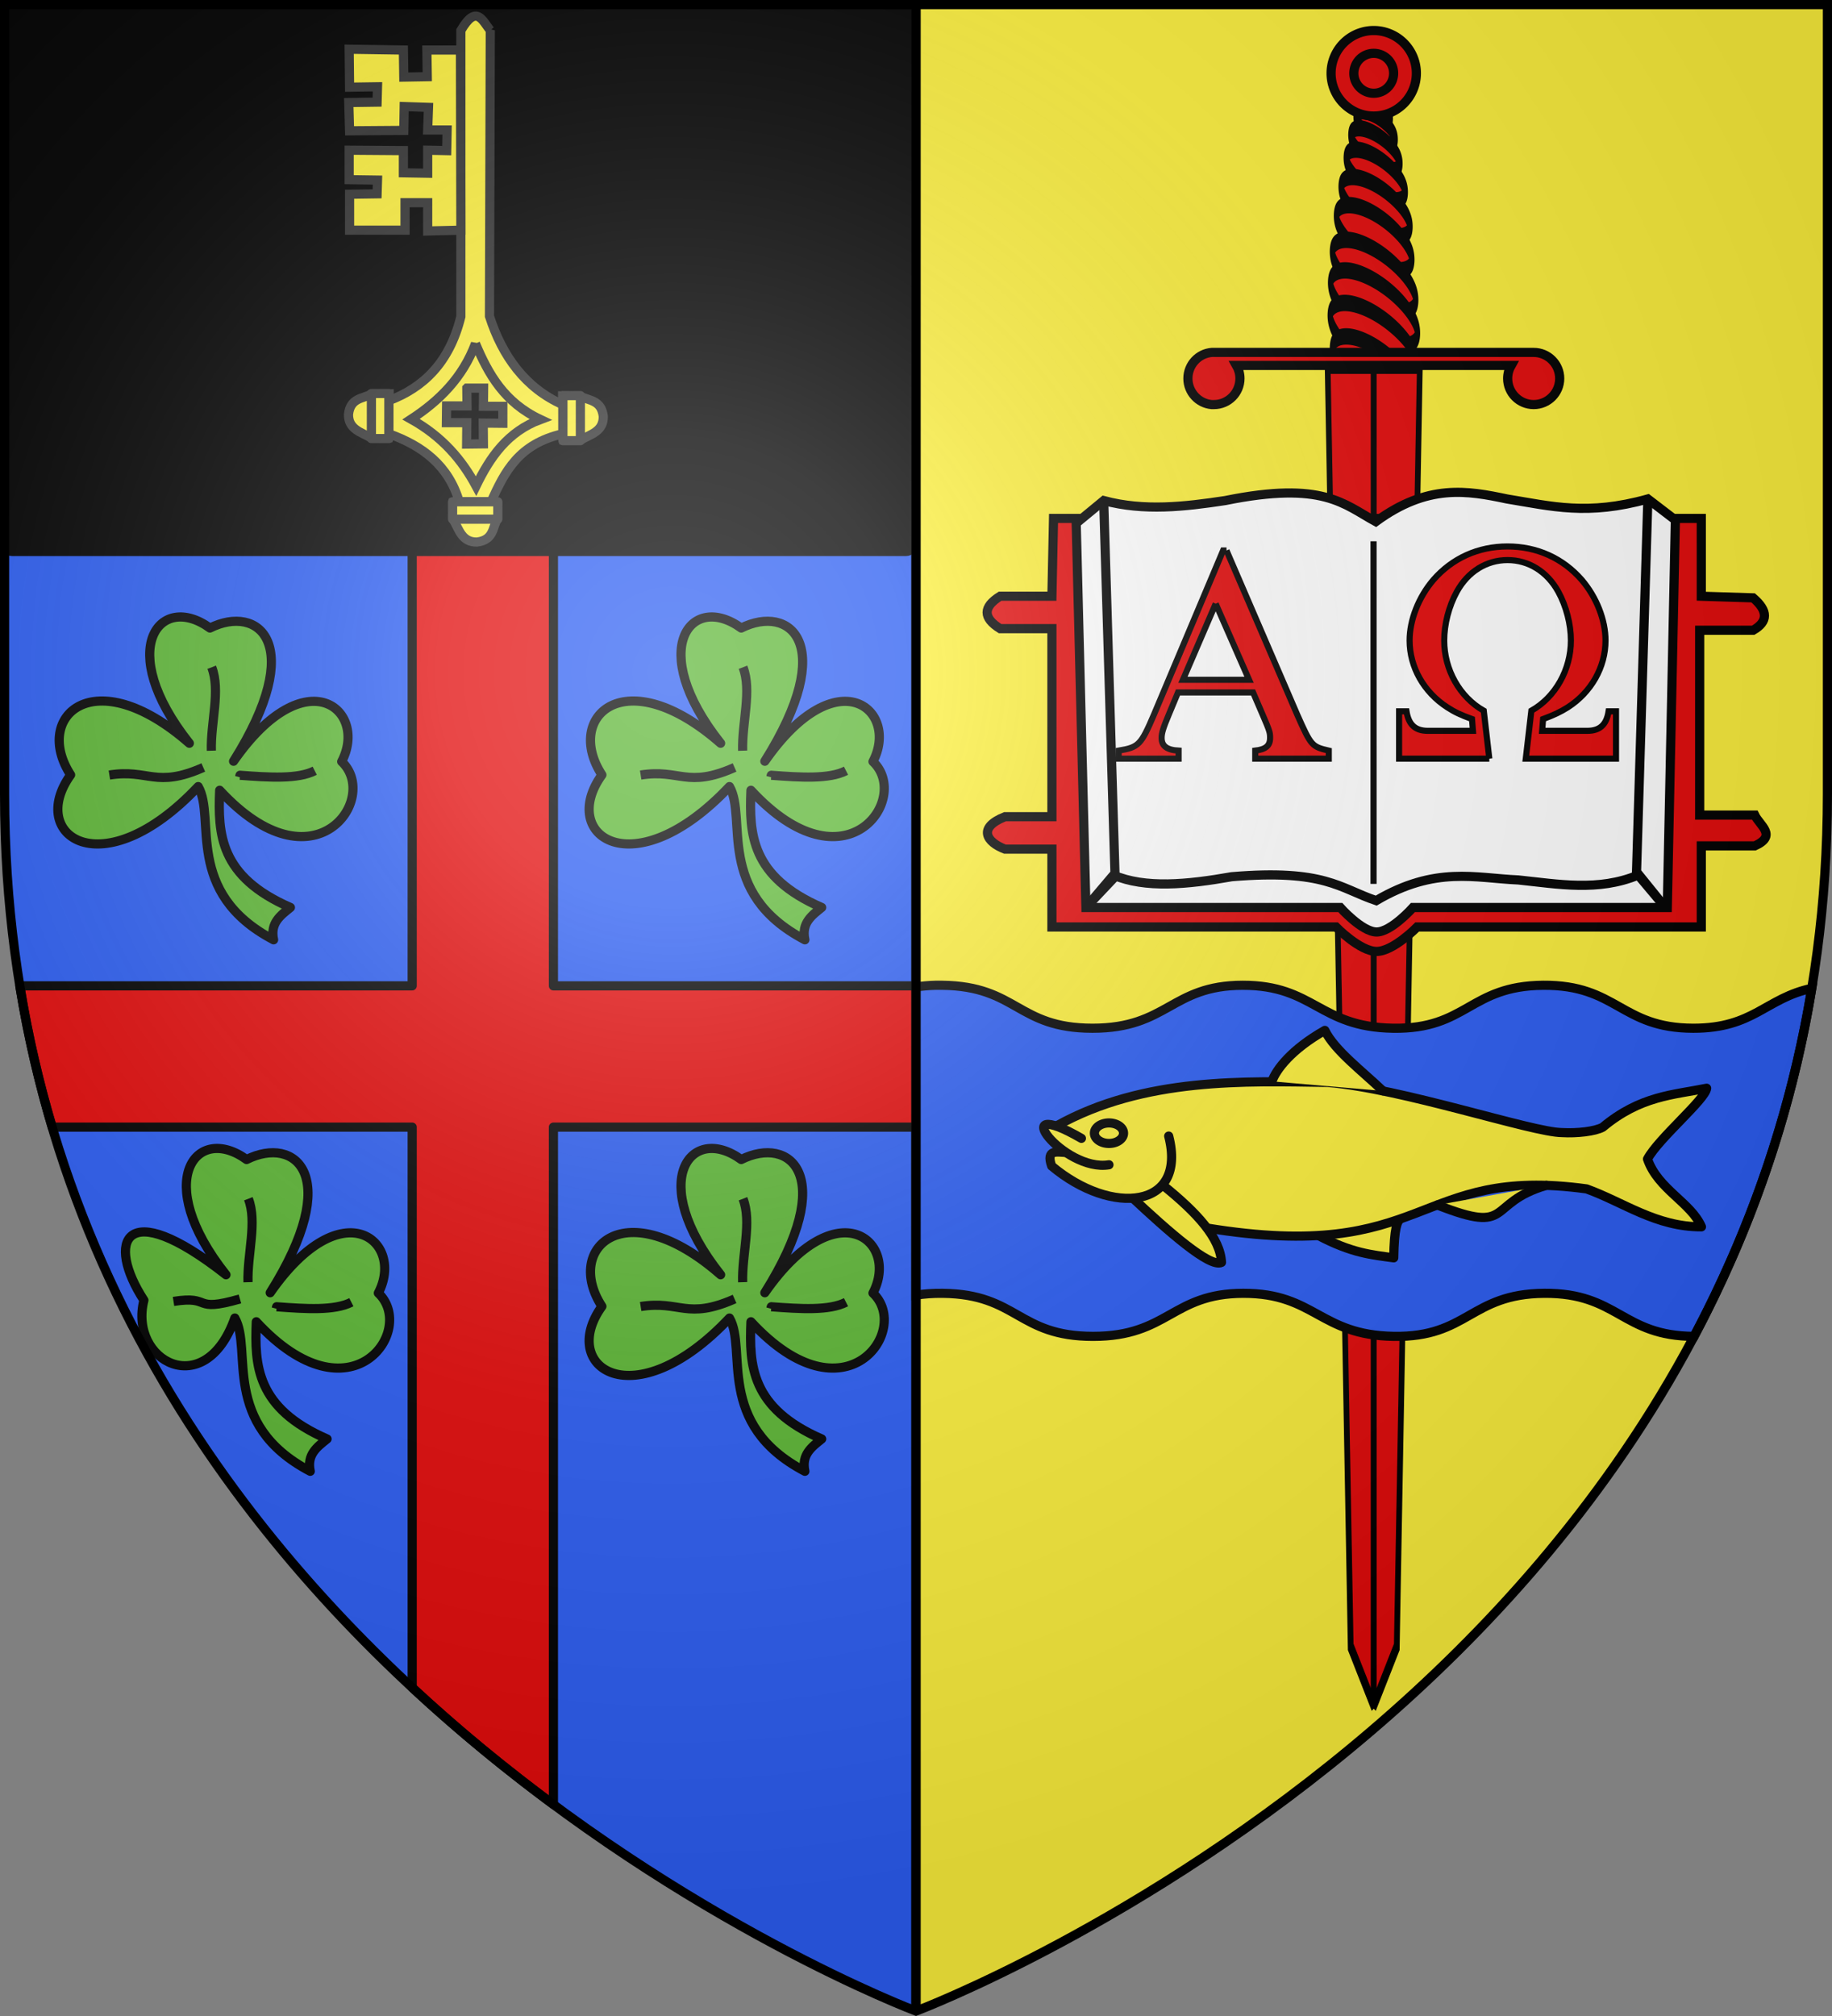 <?xml version="1.0" encoding="UTF-8" standalone="no"?>
<svg
   xmlns:dc="http://purl.org/dc/elements/1.1/"
   xmlns:cc="http://creativecommons.org/ns#"
   xmlns:rdf="http://www.w3.org/1999/02/22-rdf-syntax-ns#"
   xmlns:svg="http://www.w3.org/2000/svg"
   xmlns="http://www.w3.org/2000/svg"
   xmlns:xlink="http://www.w3.org/1999/xlink"
   xmlns:sodipodi="http://sodipodi.sourceforge.net/DTD/sodipodi-0.dtd"
   xmlns:inkscape="http://www.inkscape.org/namespaces/inkscape"
   width="600"
   height="660"
   viewBox="-300 -300 600 660"
   id="svg2"
   version="1.1"
   inkscape:version="0.48.4 r9939"
   sodipodi:docname="Ecu-O'Reilly.svg"
   inkscape:export-filename="C:\Users\Emmanuel.PC\Documents\Héraldique\Ecu-O'Reilly.png"
   inkscape:export-xdpi="144"
   inkscape:export-ydpi="144">
  <rect x="-300" y="-300" width="600" height="660" fill="#808080" stroke="none"/>
  <sodipodi:namedview
     pagecolor="#ffffff"
     bordercolor="#666666"
     borderopacity="1"
     objecttolerance="10"
     gridtolerance="10"
     guidetolerance="10"
     inkscape:pageopacity="0"
     inkscape:pageshadow="2"
     inkscape:window-width="1366"
     inkscape:window-height="706"
     id="namedview29"
     showgrid="false"
     inkscape:zoom="0.8"
     inkscape:cx="489.71307"
     inkscape:cy="386.50386"
     inkscape:window-x="-8"
     inkscape:window-y="-8"
     inkscape:window-maximized="1"
     inkscape:current-layer="layer3" />
  <defs
     id="defs4">
    <radialGradient
       id="Gradient1"
       gradientUnits="userSpaceOnUse"
       cx="-80"
       cy="-80"
       r="405">
      <stop
         stop-color="#fff"
         stop-opacity="0.31"
         offset="0"
         id="stop7" />
      <stop
         stop-color="#fff"
         stop-opacity="0.25"
         offset="0.19"
         id="stop9" />
      <stop
         stop-color="#6b6b6b"
         stop-opacity="0.125"
         offset="0.6"
         id="stop11" />
      <stop
         stop-color="#000"
         stop-opacity="0.125"
         offset="1"
         id="stop13" />
    </radialGradient>
    <clipPath
       id="shield_cut">
      <path
         id="shield"
         d="M-298.5,-298.5 h597 v258.5 C 298.5,246.2 0,358.39 0,358.39 0,358.39 -298.5,246.2 -298.5,-40z" />
    </clipPath>
  </defs>
  <g
     id="layer4"
     inkscape:label="Fond écu"
     inkscape:groupmode="layer"
     clip-path="url(#shield_cut)"
     style="stroke:#000000;stroke-width:3"
     sodipodi:insensitive="true">
    <rect
       x="-300"
       y="-300"
       width="300"
       height="660"
       id="rect18"
       style="fill:#2b5df2" />
    <rect
       y="-300"
       width="300"
       height="660"
       id="rect20"
       x="0"
       style="fill:#fcef3c" />
  </g>
  <g
     id="layer3"
     inkscape:label="Meubles"
     inkscape:groupmode="layer">
    <path
       style="fill:#e20909;fill-opacity:1;fill-rule:nonzero;stroke:#000000;stroke-width:3;stroke-linecap:square;stroke-linejoin:round;stroke-miterlimit:4;stroke-opacity:1;stroke-dasharray:none"
       d="M 135 180 L 135 322.75 L 6.5 322.75 C 9.11 338.803 12.696 354.224 17.094 369 L 135 369 L 135 552.469 C 150.416 566.774 166.048 579.507 181.25 590.75 L 181.25 369 L 300 369 L 300 322.75 L 181.25 322.75 L 181.25 180 L 135 180 z "
       transform="translate(-300,-300)"
       id="rect6762" />
    <rect
       style="fill:#000000;fill-opacity:1;fill-rule:nonzero;stroke:#000000;stroke-width:3;stroke-miterlimit:4;stroke-opacity:1;stroke-dasharray:none"
       id="rect2230"
       width="297.716"
       height="179.009"
       x="-298.549"
       y="-298.46"
       ry="2.5" />
    <path
       inkscape:connector-curvature="0"
       style="fill:#fcef3c;fill-opacity:1;fill-rule:evenodd;stroke:#313131;stroke-width:3;stroke-linecap:butt;stroke-linejoin:miter;stroke-miterlimit:4;stroke-opacity:1;stroke-dasharray:none"
       d="m -139.426,-290.084 -0.265,93.621 c 4.216,13.129 11.817,23.55 24.028,28.953 l 0,9.521 c -14.501,3.309 -19.009,12.374 -23.498,22.261 l -10.432,-0.045 c -3.498,-11.863 -12.089,-18.306 -23.062,-22.215 l 0,-10.843 c 11.231,-4.242 19.843,-12.315 23.592,-27.505 l 0,-93.682 c 5.154,-8.826 7.095,-3.084 9.636,-0.064 z"
       id="path11319"
       sodipodi:nodetypes="cccccccccccc" />
    <path
       inkscape:connector-curvature="0"
       style="fill:#fcef3c;fill-opacity:1;fill-rule:evenodd;stroke:#313131;stroke-width:3;stroke-linecap:butt;stroke-linejoin:miter;stroke-miterlimit:4;stroke-opacity:1;stroke-dasharray:none"
       d="m -144.273,-187.542 c 4.19,9.972 9.434,19.332 21.274,24.872 -10.756,3.989 -16.523,12.36 -21.087,21.786 -4.573,-8.495 -10.971,-16.119 -21.274,-21.88 9.182,-6.003 16.883,-13.559 21.087,-24.778 z"
       id="path11321"
       sodipodi:nodetypes="ccccc" />
    <g
       id="g11330"
       transform="matrix(0.25,0,0,0.249,-190.851,-318.226)"
       style="fill:#fcef3c;fill-opacity:1;stroke:#313131;stroke-width:2.589;stroke-miterlimit:4;stroke-dasharray:none">
      <path
         inkscape:connector-curvature="0"
         sodipodi:nodetypes="cccccc"
         id="path11326"
         d="m 300.473,593.682 1.5,57.769 22.507,-1e-5 c 12.882,-7.348 29.577,-11.155 29.26,-30.76 -2.555,-21.752 -18.652,-20.483 -30.385,-26.634 l -22.883,-0.375 z"
         style="fill:#fcef3c;fill-opacity:1;fill-rule:evenodd;stroke:#313131;stroke-width:12.022;stroke-linecap:butt;stroke-linejoin:miter;stroke-miterlimit:4;stroke-opacity:1;stroke-dasharray:none" />
      <rect
         y="593.307"
         x="300.849"
         height="59.269"
         width="22.883"
         id="rect11328"
         style="fill:#fcef3c;fill-opacity:1;stroke:#313131;stroke-width:12.022;stroke-linecap:round;stroke-linejoin:round;stroke-miterlimit:4;stroke-opacity:1;stroke-dasharray:none" />
    </g>
    <g
       id="g11334"
       transform="matrix(-0.25,0,0,0.249,-97.429,-318.911)"
       style="fill:#fcef3c;fill-opacity:1;stroke:#313131;stroke-width:2.589;stroke-miterlimit:4;stroke-dasharray:none">
      <path
         inkscape:connector-curvature="0"
         sodipodi:nodetypes="cccccc"
         id="path11336"
         d="m 300.473,593.682 1.5,57.769 22.507,-1e-5 c 12.882,-7.348 29.577,-11.155 29.26,-30.76 -2.555,-21.752 -18.652,-20.483 -30.385,-26.634 l -22.883,-0.375 z"
         style="fill:#fcef3c;fill-opacity:1;fill-rule:evenodd;stroke:#313131;stroke-width:12.022;stroke-linecap:butt;stroke-linejoin:miter;stroke-miterlimit:4;stroke-opacity:1;stroke-dasharray:none" />
      <rect
         y="593.307"
         x="300.849"
         height="59.269"
         width="22.883"
         id="rect11338"
         style="fill:#fcef3c;fill-opacity:1;stroke:#313131;stroke-width:12.022;stroke-linecap:round;stroke-linejoin:round;stroke-miterlimit:4;stroke-opacity:1;stroke-dasharray:none" />
    </g>
    <path
       inkscape:connector-curvature="0"
       style="fill:#fcef3c;fill-opacity:1;fill-rule:evenodd;stroke:#313131;stroke-width:3;stroke-linecap:butt;stroke-linejoin:miter;stroke-miterlimit:4;stroke-opacity:1;stroke-dasharray:none"
       d="m -137.056,-135.819 -14.433,0.374 0,5.61 c 1.836,3.211 2.787,7.372 7.685,7.293 5.434,-0.637 5.117,-4.649 6.654,-7.574 l 0.094,-5.704 z"
       id="path11342"
       sodipodi:nodetypes="cccccc" />
    <rect
       style="fill:#fcef3c;fill-opacity:1;stroke:#313131;stroke-width:3;stroke-linecap:round;stroke-linejoin:round;stroke-miterlimit:4;stroke-opacity:1;stroke-dasharray:none"
       id="rect11344"
       width="5.704"
       height="14.807"
       x="-135.726"
       y="136.963"
       transform="matrix(0,1,-1,0,0,0)" />
    <path
       inkscape:connector-curvature="0"
       style="fill:#000000;fill-opacity:1;fill-rule:evenodd;stroke:#313131;stroke-width:3;stroke-linecap:butt;stroke-linejoin:miter;stroke-miterlimit:4;stroke-opacity:1;stroke-dasharray:none"
       d="m -147.11,-172.932 5.5,0 -0.066,5.951 6.362,0 0,5.554 -6.428,-0.066 0.066,6.81 -5.5,0.066 0.066,-7.008 -6.693,0 0.066,-5.488 6.693,0 -0.066,-5.818 z"
       id="path14900" />
    <path
       inkscape:connector-curvature="0"
       style="fill:#fcef3c;fill-opacity:1;fill-rule:evenodd;stroke:#313131;stroke-width:3;stroke-linecap:butt;stroke-linejoin:miter;stroke-miterlimit:4;stroke-opacity:1;stroke-dasharray:none"
       d="m -149.195,-283.622 -11.001,0 0.133,8.727 -7.687,0.132 -0.133,-8.86 -17.76,-0.264 0.133,12.43 9.145,-0.132 -0.133,5.025 -9.278,0.132 0.265,9.256 17.76,-0.132 0.133,-7.802 7.952,0.264 -0.265,7.405 6.362,0 -0.133,6.744 -6.229,-0.132 2e-5,7.537 -7.952,-0.132 0,-7.273 -17.76,-0.132 0,9.653 9.278,0.132 -0.133,4.496 -9.013,0.132 0,11.769 18.158,0 0,-8.992 7.422,0 -2e-5,9.256 10.868,-0.264 -0.133,-58.976 z"
       id="path15787"
       sodipodi:nodetypes="ccccccccccccccccccccccccccccccccc" />
    <g
       id="layer1-7"
       transform="matrix(2.45,0,0,-2.44,88.684,258.753)"
       style="fill:#e20909;stroke:#000000;stroke-width:1.227;stroke-miterlimit:4;stroke-dasharray:none">
      <g
         id="g19422"
         style="fill:#e20909;stroke:#000000;stroke-width:1.227;stroke-miterlimit:4;stroke-dasharray:none">
        <g
           id="g14761"
           style="fill:#e20909;fill-opacity:1;stroke:#000000;stroke-width:1.221;stroke-miterlimit:4;stroke-dasharray:none"
           transform="matrix(0.546,0,0,1.851,11.607,-34.301)">
          <path
             id="path13003"
             style="fill:#e20909;fill-opacity:1;fill-rule:evenodd;stroke:#000000;stroke-width:2.582;stroke-linecap:butt;stroke-linejoin:miter;stroke-miterlimit:4;stroke-opacity:1;stroke-dasharray:none"
             transform="matrix(0.49,-0.086,0.078,0.442,1.16,78.261)"
             d="m 34.911,132.143 a 7.321,1.429 0 1 1 -14.643,0 7.321,1.429 0 1 1 14.643,0 z"
             inkscape:connector-curvature="0" />
          <path
             id="path13001"
             style="fill:#e20909;fill-opacity:1;fill-rule:evenodd;stroke:#000000;stroke-width:1.914;stroke-linecap:butt;stroke-linejoin:miter;stroke-miterlimit:4;stroke-opacity:1;stroke-dasharray:none"
             transform="matrix(0.656,-0.116,0.106,0.602,-7.129,56.62)"
             d="m 34.911,132.143 a 7.321,1.429 0 1 1 -14.643,0 7.321,1.429 0 1 1 14.643,0 z"
             inkscape:connector-curvature="0" />
          <path
             id="path12999"
             style="fill:#e20909;fill-opacity:1;fill-rule:evenodd;stroke:#000000;stroke-width:1.519;stroke-linecap:butt;stroke-linejoin:miter;stroke-miterlimit:4;stroke-opacity:1;stroke-dasharray:none"
             transform="matrix(0.822,-0.145,0.134,0.762,-15.458,34.732)"
             d="m 34.911,132.143 a 7.321,1.429 0 1 1 -14.643,0 7.321,1.429 0 1 1 14.643,0 z"
             inkscape:connector-curvature="0" />
          <path
             id="path12997"
             style="fill:#e20909;fill-opacity:1;fill-rule:evenodd;stroke:#000000;stroke-width:1.258;stroke-linecap:butt;stroke-linejoin:miter;stroke-miterlimit:4;stroke-opacity:1;stroke-dasharray:none"
             transform="matrix(0.989,-0.174,0.163,0.924,-23.815,12.261)"
             d="m 34.911,132.143 a 7.321,1.429 0 1 1 -14.643,0 7.321,1.429 0 1 1 14.643,0 z"
             inkscape:connector-curvature="0" />
          <path
             id="path12995"
             style="fill:#e20909;fill-opacity:1;fill-rule:evenodd;stroke:#000000;stroke-width:1.075;stroke-linecap:butt;stroke-linejoin:miter;stroke-miterlimit:4;stroke-opacity:1;stroke-dasharray:none"
             transform="matrix(1.154,-0.203,0.191,1.085,-32.114,-10.509)"
             d="m 34.911,132.143 a 7.321,1.429 0 1 1 -14.643,0 7.321,1.429 0 1 1 14.643,0 z"
             inkscape:connector-curvature="0" />
          <path
             id="path12993"
             style="fill:#e20909;fill-opacity:1;fill-rule:evenodd;stroke:#000000;stroke-width:0.979;stroke-linecap:butt;stroke-linejoin:miter;stroke-miterlimit:4;stroke-opacity:1;stroke-dasharray:none"
             transform="matrix(1.263,-0.223,0.211,1.194,-38.111,-26.61)"
             d="m 34.911,132.143 a 7.321,1.429 0 1 1 -14.643,0 7.321,1.429 0 1 1 14.643,0 z"
             inkscape:connector-curvature="0" />
          <path
             id="path13007"
             style="fill:#e20909;fill-opacity:1;fill-rule:evenodd;stroke:#000000;stroke-width:0.886;stroke-linecap:butt;stroke-linejoin:miter;stroke-miterlimit:4;stroke-opacity:1;stroke-dasharray:none"
             transform="matrix(1.395,-0.246,0.233,1.319,-44.679,-45.256)"
             d="m 34.911,132.143 a 7.321,1.429 0 1 1 -14.643,0 7.321,1.429 0 1 1 14.643,0 z"
             inkscape:connector-curvature="0" />
          <path
             id="path14755"
             style="fill:#e20909;fill-opacity:1;fill-rule:evenodd;stroke:#000000;stroke-width:0.85;stroke-linecap:butt;stroke-linejoin:miter;stroke-miterlimit:4;stroke-opacity:1;stroke-dasharray:none"
             transform="matrix(1.455,-0.257,0.243,1.376,-47.664,-54.815)"
             d="m 34.911,132.143 a 7.321,1.429 0 1 1 -14.643,0 7.321,1.429 0 1 1 14.643,0 z"
             inkscape:connector-curvature="0" />
          <path
             id="path14757"
             style="fill:#e20909;fill-opacity:1;fill-rule:evenodd;stroke:#000000;stroke-width:0.843;stroke-linecap:butt;stroke-linejoin:miter;stroke-miterlimit:4;stroke-opacity:1;stroke-dasharray:none"
             transform="matrix(1.467,-0.259,0.245,1.387,-48.261,-58.594)"
             d="m 34.911,132.143 a 7.321,1.429 0 1 1 -14.643,0 7.321,1.429 0 1 1 14.643,0 z"
             inkscape:connector-curvature="0" />
          <path
             id="path14759"
             style="fill:#e20909;fill-opacity:1;fill-rule:evenodd;stroke:#000000;stroke-width:0.886;stroke-linecap:butt;stroke-linejoin:miter;stroke-miterlimit:4;stroke-opacity:1;stroke-dasharray:none"
             transform="matrix(1.395,-0.246,0.233,1.319,-44.679,-52.258)"
             d="m 34.911,132.143 a 7.321,1.429 0 1 1 -14.643,0 7.321,1.429 0 1 1 14.643,0 z"
             inkscape:connector-curvature="0" />
        </g>
        <g
           id="g19146"
           transform="matrix(0.76,0,0,0.765,5.991,110.151)"
           style="fill:#e20909;stroke:#000000;stroke-width:1.609;stroke-miterlimit:4;stroke-dasharray:none">
          <path
             id="path12871"
             style="fill:#e20909;fill-opacity:1;fill-rule:evenodd;stroke:#000000;stroke-width:1.609;stroke-linecap:butt;stroke-linejoin:miter;stroke-miterlimit:4;stroke-opacity:1;stroke-dasharray:none"
             d="m 32.5,142.5 a 7.5,7.5 0 1 1 -15,0 7.5,7.5 0 1 1 15,0 z"
             inkscape:connector-curvature="0" />
          <path
             id="path12873"
             style="fill:#e20909;fill-opacity:1;fill-rule:evenodd;stroke:#000000;stroke-width:1.609;stroke-linecap:butt;stroke-linejoin:miter;stroke-miterlimit:4;stroke-opacity:1;stroke-dasharray:none"
             d="m 28.5,142.5 a 3.5,3.5 0 1 1 -7,0 3.5,3.5 0 1 1 7,0 z"
             inkscape:connector-curvature="0" />
        </g>
        <g
           id="g19142"
           transform="matrix(0.616,0,0,1.576,9.593,0.142)"
           style="fill:#e20909;stroke:#000000;stroke-width:1.245;stroke-miterlimit:4;stroke-dasharray:none">
          <path
             id="path14773"
             style="fill:#e20909;fill-opacity:1;fill-rule:evenodd;stroke:#000000;stroke-width:1.245;stroke-linecap:butt;stroke-linejoin:miter;stroke-miterlimit:4;stroke-opacity:1;stroke-dasharray:none"
             d="m 15,114 10,0 0,-114 -5,5 -5,109 0,0 0,0 0,0 z"
             inkscape:connector-curvature="0" />
          <path
             id="path19140"
             style="fill:#e20909;fill-opacity:1;fill-rule:evenodd;stroke:#000000;stroke-width:1.245;stroke-linecap:butt;stroke-linejoin:miter;stroke-miterlimit:4;stroke-opacity:1;stroke-dasharray:none"
             d="m 35,114 -10,0 0,-114 5,5 5,109 0,0 0,0 0,0 z"
             inkscape:connector-curvature="0" />
        </g>
        <path
           id="path12875"
           style="fill:#e20909;fill-opacity:1;fill-rule:evenodd;stroke:#000000;stroke-width:1.227;stroke-linecap:butt;stroke-linejoin:miter;stroke-miterlimit:4;stroke-opacity:1;stroke-dasharray:none"
           d="m 3.318,174.713 c -1.775,0.159 -3.168,1.674 -3.168,3.5 0,1.841 1.404,3.362 3.199,3.5 0.015,10e-4 0.047,-9.4e-4 0.062,0 l 0.528,0 42.122,0 0.031,0 c 0.088,0.007 0.19,0 0.28,0 1.92,0 3.479,-1.568 3.479,-3.5 0,-1.932 -1.559,-3.5 -3.479,-3.5 -1.92,0 -3.479,1.568 -3.479,3.5 0,0.634 0.173,1.237 0.466,1.75 l -36.717,0 c 0.293,-0.513 0.466,-1.116 0.466,-1.75 0,-1.932 -1.559,-3.5 -3.479,-3.5 -0.105,0 -0.208,-0.009 -0.311,0 z"
           inkscape:connector-curvature="0" />
      </g>
    </g>
    <g
       style="fill:#5ab532;stroke:#000000;stroke-width:5.208;stroke-linejoin:round;stroke-miterlimit:4;stroke-opacity:1;stroke-dasharray:none;display:inline"
       transform="matrix(0.556,0.149,-0.149,0.557,-52.348,-108.112)"
       id="g3234">
      <path
         style="fill:#5ab532;stroke:#000000;stroke-width:5.208;stroke-linecap:butt;stroke-linejoin:round;stroke-miterlimit:4;stroke-opacity:1;stroke-dasharray:none"
         d="m -261.517,172.882 c 24.655,-68.121 66.719,-47.683 59.487,-15.713 26.695,14.306 4.331,76.076 -62.854,33.672 5.426,24.088 12.557,47.388 56.12,53.875 -4.242,5.819 -8.963,11.479 -4.49,20.203 -56.518,-12.714 -49.401,-58.454 -63.976,-72.955 -37.792,69.955 -86.974,52.141 -71.833,12.346 -29.471,-26.478 -4.196,-66.676 60.609,-34.794 -55.182,-40.882 -38.357,-78.819 -5.612,-66.221 23.234,-20.51 55.851,-5.606 32.549,69.588 z"
         id="path3236"
         sodipodi:nodetypes="cccccccccc"
         inkscape:connector-curvature="0" />
      <path
         style="fill:#5ab532;stroke:#000000;stroke-width:5.208;stroke-linecap:butt;stroke-linejoin:round;stroke-miterlimit:4;stroke-opacity:1;stroke-dasharray:none"
         d="m -215.499,166.148 c -8.011,7.219 -24.115,10.391 -40.406,13.469 l 0,1.122 0,0"
         id="path3238"
         sodipodi:nodetypes="cccc"
         inkscape:connector-curvature="0" />
      <path
         style="fill:#5ab532;stroke:#000000;stroke-width:5.208;stroke-linecap:butt;stroke-linejoin:round;stroke-miterlimit:4;stroke-opacity:1;stroke-dasharray:none"
         d="m -287.332,124.539 c 8.388,11.441 7.504,30.566 12.074,45.825"
         id="path3240"
         sodipodi:nodetypes="cc"
         inkscape:connector-curvature="0" />
      <path
         style="fill:#5ab532;stroke:#000000;stroke-width:5.208;stroke-linecap:butt;stroke-linejoin:round;stroke-miterlimit:4;stroke-opacity:1;stroke-dasharray:none"
         d="m -277.23,180.739 c -23.199,18.657 -29.693,8.706 -50.508,17.958"
         id="path3242"
         sodipodi:nodetypes="cc"
         inkscape:connector-curvature="0" />
    </g>
    <use
       x="0"
       y="0"
       xlink:href="#g3234"
       id="use10352"
       transform="translate(174,0)"
       width="600"
       height="660" />
    <use
       x="0"
       y="0"
       xlink:href="#use10352"
       id="use10354"
       transform="translate(0,174)"
       width="600"
       height="660" />
    <g
       id="use10356"
       transform="matrix(0.556,0.149,-0.149,0.557,-40.348,65.888)"
       style="fill:#5ab532;stroke:#000000;stroke-width:5.208;stroke-linejoin:round;stroke-miterlimit:4;stroke-opacity:1;stroke-dasharray:none;display:inline">
      <path
         inkscape:connector-curvature="0"
         sodipodi:nodetypes="cccccccccc"
         id="path10360"
         d="m -261.517,172.882 c 24.655,-68.121 66.719,-47.683 59.487,-15.713 26.695,14.306 4.331,76.076 -62.854,33.672 5.426,24.088 12.557,47.388 56.12,53.875 -4.242,5.819 -8.963,11.479 -4.49,20.203 -56.518,-12.714 -49.401,-58.454 -63.976,-72.955 -3.972,50.718 -52.067,39.197 -52.591,3.6 -29.471,-26.478 -26.905,-55.204 41.367,-26.047 -55.182,-40.882 -38.357,-78.819 -5.612,-66.221 23.234,-20.51 55.851,-5.606 32.549,69.588 z"
         style="fill:#5ab532;stroke:#000000;stroke-width:5.208;stroke-linecap:butt;stroke-linejoin:round;stroke-miterlimit:4;stroke-opacity:1;stroke-dasharray:none" />
      <path
         inkscape:connector-curvature="0"
         sodipodi:nodetypes="cccc"
         id="path10362"
         d="m -215.499,166.148 c -8.011,7.219 -24.115,10.391 -40.406,13.469 l 0,1.122 0,0"
         style="fill:#5ab532;stroke:#000000;stroke-width:5.208;stroke-linecap:butt;stroke-linejoin:round;stroke-miterlimit:4;stroke-opacity:1;stroke-dasharray:none" />
      <path
         inkscape:connector-curvature="0"
         sodipodi:nodetypes="cc"
         id="path10364"
         d="m -287.332,124.539 c 8.388,11.441 7.504,30.566 12.074,45.825"
         style="fill:#5ab532;stroke:#000000;stroke-width:5.208;stroke-linecap:butt;stroke-linejoin:round;stroke-miterlimit:4;stroke-opacity:1;stroke-dasharray:none" />
      <path
         inkscape:connector-curvature="0"
         sodipodi:nodetypes="cc"
         id="path10366"
         d="m -277.23,180.739 c -24.805,14.899 -15.336,1.867 -36.151,11.119"
         style="fill:#5ab532;stroke:#000000;stroke-width:5.208;stroke-linecap:butt;stroke-linejoin:round;stroke-miterlimit:4;stroke-opacity:1;stroke-dasharray:none" />
    </g>
    <path
       style="fill:#2b5df2;stroke:#000000;stroke-width:3"
       d="M 306.312 322.562 C 304.003 322.62 301.932 322.831 300 323.125 L 300 424 C 302.584 423.599 305.465 423.368 308.75 423.406 C 333.343 423.696 333.254 437.487 357.969 437.5 C 382.684 437.513 383.737 423.434 407.219 423.406 C 430.701 423.379 432.151 437.109 456.469 437.5 C 480.787 437.891 481.48 423.602 505.719 423.406 C 529.933 423.21 531.153 437.423 554.844 437.5 C 572.689 403.86 586.386 365.967 593.375 323.562 C 578.215 326.788 574.406 336.657 554.531 336.625 C 530.771 336.586 529.628 322.367 505.406 322.562 C 481.192 322.758 480.512 337.016 456.219 336.625 C 431.925 336.234 430.458 322.535 407 322.562 C 383.542 322.59 382.471 336.638 357.781 336.625 C 333.091 336.612 333.161 322.852 308.594 322.562 C 307.814 322.553 307.049 322.544 306.312 322.562 z "
       transform="translate(-300,-300)"
       id="use10685" />
    <g
       style="fill:#fcef3c;display:inline"
       id="g7285"
       transform="matrix(0,-0.318,0.318,0,200.3,332.079)">
      <path
         inkscape:connector-curvature="0"
         d="m 715.83,-215.706 c -18.397,34.821 -19.987,55.269 -23.093,77.858 30.403,0.476 37.92,3.495 40.208,7.095"
         style="fill:#fcef3c;stroke:#000000;stroke-width:9.425;stroke-linecap:round;stroke-linejoin:round;stroke-miterlimit:4;stroke-opacity:1;stroke-dasharray:none"
         id="path8377" />
      <path
         inkscape:connector-curvature="0"
         d="m 828.496,-485.171 c 50.493,90.091 46.008,195.985 44.837,278.981 -5.871,76.112 -51.571,211.069 -51.668,241.773 -0.862,15.023 1.14,33.73 5.533,41.81 32.35,38.84 33.172,72.425 40.138,107.035 -11.503,-1.179 -51.847,-49.759 -72.897,-60.926 -31.102,10.682 -44.69,44.792 -69.772,55.581 -0.162,-46.691 25.171,-79.977 39.025,-118.258 24.369,-177.863 -77.876,-161.184 -40.208,-391.433"
         style="fill:#fcef3c;stroke:#000000;stroke-width:9.425;stroke-linecap:round;stroke-linejoin:round;stroke-miterlimit:4;stroke-opacity:1;stroke-dasharray:none"
         id="path3047" />
      <path
         inkscape:connector-curvature="0"
         d="m 767.689,-375.804 c -28.889,35.901 -54.726,59.301 -79.683,60.569 -5.843,-12.005 32.117,-54.9 66.376,-91.553"
         style="fill:#fcef3c;stroke:#000000;stroke-width:9.425;stroke-linecap:round;stroke-linejoin:round;stroke-miterlimit:4;stroke-opacity:1;stroke-dasharray:none"
         id="path6595" />
      <path
         inkscape:connector-curvature="0"
         d="m 818.09,-369.634 c -74.889,19.295 -82.841,-58.533 -30.833,-120.537 17.893,-6.239 14.129,6.022 13.933,14.858"
         style="fill:#fcef3c;stroke:#000000;stroke-width:9.425;stroke-linecap:round;stroke-linejoin:round;stroke-miterlimit:4;stroke-opacity:1;stroke-dasharray:none"
         id="path6597" />
      <path
         inkscape:connector-curvature="0"
         d="m 874.424,-263.288 c 12.142,4.334 32.775,19.848 52.463,54.484 -20.498,9.973 -41.855,38.481 -62.353,59.902"
         style="fill:#fcef3c;stroke:#000000;stroke-width:9.425;stroke-linecap:round;stroke-linejoin:round;stroke-miterlimit:4;stroke-opacity:1;stroke-dasharray:none"
         id="path7484" />
      <path
         inkscape:connector-curvature="0"
         d="m 788.526,-431.127 c -7.777,-46.806 73.649,-108.798 27.199,-28.382"
         style="fill:#fcef3c;stroke:#000000;stroke-width:9.425;stroke-linecap:round;stroke-linejoin:round;stroke-miterlimit:4;stroke-opacity:1;stroke-dasharray:none"
         id="path8373" />
      <path
         inkscape:connector-curvature="0"
         d="m 747.135,-92.911 c -31.19,79.183 1.936,49.519 20.255,112.324"
         style="fill:#fcef3c;stroke:#000000;stroke-width:9.425;stroke-linecap:round;stroke-linejoin:round;stroke-miterlimit:4;stroke-opacity:1;stroke-dasharray:none"
         id="path8375" />
      <path
         inkscape:connector-curvature="0"
         d="m 821.046,-416.139 a 10.547,14.989 0 1 1 0,-29.978 10.547,14.989 0 0 1 0,29.978 z"
         style="fill:#fcef3c;stroke:#000000;stroke-width:9.425;stroke-linecap:round;stroke-linejoin:round;stroke-miterlimit:4;stroke-opacity:1;stroke-dasharray:none"
         id="path11107" />
    </g>
    <path
       inkscape:connector-curvature="0"
       style="fill:#e20909;fill-opacity:1;fill-rule:evenodd;stroke:#000000;stroke-width:3;stroke-linecap:butt;stroke-linejoin:miter;stroke-miterlimit:4;stroke-opacity:1;stroke-dasharray:none"
       id="path3324"
       d="m 45.044,-130.283 212.15,0 0,25.477 16.972,0.531 c 4.95,4.246 4.95,7.785 0,10.615 l -17.502,0 0,60.508 18.033,0 c 1.6,3.362 7.487,6.723 0,10.085 l -17.502,0 0,26.539 c -35.533,0 -61.362,0 -93.048,0 0,0 -7.823,8.011 -13.293,8.011 -5.47,0 -13.293,-8.011 -13.293,-8.011 -31.435,0 -64.271,0 -93.048,0 l 0,-25.477 -15.381,0 c -6.086,-2.325 -9.048,-7.029 0,-10.616 l 15.381,0 0,-61.57 -16.972,0 c -5.657,-3.538 -5.657,-7.077 0,-10.615 l 16.972,0 z"
       sodipodi:nodetypes="cccccccccccczccccccccccc" />
    <path
       inkscape:connector-curvature="0"
       style="fill:#ffffff;fill-opacity:1;fill-rule:evenodd;stroke:#000000;stroke-width:3;stroke-linecap:butt;stroke-linejoin:miter;stroke-miterlimit:4;stroke-opacity:1;stroke-dasharray:none"
       id="path3326"
       d="m 52.47,-128.691 3.182,125.794 83.302,0 c 0,0 7.117,8.011 11.9,8.011 4.783,0 11.9,-8.011 11.9,-8.011 l 83.302,0 2.652,-126.855 -9.016,-6.9 c -19.794,5.52 -31.455,2.404 -46.143,0 -12.903,-2.722 -25.906,-5.079 -42.96,7.431 -10.443,-5.677 -17.211,-13.422 -49.325,-6.9 -13.259,2.003 -26.519,3.562 -39.778,0 z"
       sodipodi:nodetypes="ccczccccccccc" />
    <path
       inkscape:connector-curvature="0"
       style="fill:none;stroke:#000000;stroke-width:3;stroke-linecap:butt;stroke-linejoin:miter;stroke-miterlimit:4;stroke-opacity:1;stroke-dasharray:none"
       id="path3328"
       d="m 61.486,-135.591 3.713,122.609 -9.547,10.085 9.016,-10.615 c 10.358,4.426 24.157,3.113 38.717,0.531 30.464,-2.548 35.324,3.775 47.327,7.826 19.435,-11.429 32.455,-7.361 46.549,-6.764 13.083,1.356 26.165,3.833 39.248,-1.592 l 8.486,10.085 -9.016,-11.146 3.713,-122.078" />
    <g
       id="g2428"
       transform="matrix(0.802,0,0,0.801,-41.594,-205.359)"
       style="fill:#e20909;stroke:#000000;stroke-width:2.495;stroke-miterlimit:4;stroke-dasharray:none">
      <path
         inkscape:connector-curvature="0"
         id="text28"
         d="m 178.841,106.728 -1.389,0 -28.294,67.072 c -5.305,12.379 -6.189,13.263 -14.4,14.652 l 0,3.284 24.505,0 0,-3.284 c -4.8,-0.253 -6.947,-1.895 -6.947,-5.179 0,-2.021 0.632,-4.042 2.905,-9.473 l 3.789,-9.095 30.694,0 3.916,9.095 c 2.905,6.695 3.032,7.326 3.032,9.473 0,3.158 -1.768,4.674 -6.063,5.179 l 0,3.284 30.062,0 0,-3.284 c -6.947,-1.642 -7.2,-1.895 -12.884,-14.652 l -28.926,-67.072 m -4.421,21.726 13.642,31.073 -27.031,0 13.389,-31.073"
         style="font-size:126.313px;text-anchor:middle;fill:#e20909;fill-rule:evenodd;stroke:#000000;stroke-width:2.495;stroke-linecap:butt;stroke-linejoin:miter;stroke-miterlimit:4;stroke-dasharray:none;font-family:'Times,Symbol'"
         transform="scale(0.999,1.001)" />
      <path
         inkscape:connector-curvature="0"
         id="text30"
         d="m 286.275,191.736 -2.274,-19.578 c -9.852,-5.558 -16.168,-16.8 -16.168,-28.673 0,-6.568 1.895,-14.021 5.179,-19.957 4.547,-8.21 12.126,-12.884 20.715,-12.884 8.589,0 16.168,4.674 20.715,12.884 3.284,5.937 5.179,13.389 5.179,19.957 0,11.873 -6.316,23.115 -16.168,28.673 l -2.274,19.578 36.883,0 0,-19.326 -3.031,0 c -0.884,5.558 -3.663,7.958 -8.716,7.958 l -18.442,0 0.379,-4.8 c 4.421,-1.642 7.074,-2.905 10.105,-4.8 9.6,-6.189 15.41,-16.421 15.41,-27.284 0,-8.337 -3.663,-17.684 -9.726,-24.757 -7.705,-8.842 -18.315,-13.642 -30.315,-13.642 -12,0 -22.61,4.8 -30.315,13.642 -6.063,7.074 -9.726,16.421 -9.726,24.757 0,10.863 5.81,21.094 15.41,27.284 2.905,1.895 5.558,3.158 10.105,4.8 l 0.379,4.8 -18.442,0 c -5.053,0 -7.831,-2.4 -8.716,-7.958 l -3.032,0 0,19.326 36.883,0"
         style="font-size:126.313px;text-anchor:middle;fill:#e20909;fill-rule:evenodd;stroke:#000000;stroke-width:2.495;stroke-linecap:butt;stroke-linejoin:miter;stroke-miterlimit:4;stroke-dasharray:none;font-family:'Times,Symbol'"
         transform="scale(0.999,1.001)" />
    </g>
    <path
       style="fill:none;stroke:#000000;stroke-width:2;stroke-linecap:butt;stroke-linejoin:miter;stroke-miterlimit:4;stroke-opacity:1;stroke-dasharray:none"
       d="m 149.852,-122.791 0,112.159"
       id="path16048"
       inkscape:connector-curvature="0" />
  </g>
  <g
     id="layer2"
     inkscape:label="Reflet final"
     inkscape:groupmode="layer"
     sodipodi:insensitive="true">
    <use
       xlink:href="#shield"
       fill="url(#Gradient1)"
       id="use24" />
  </g>
  <g
     id="layer1"
     inkscape:label="Contour final"
     inkscape:groupmode="layer">
    <use
       xlink:href="#shield"
       style="fill:none;stroke:#000000;stroke-width:3"
       id="use27"
       x="0"
       y="0"
       width="600"
       height="660" />
    <path
       style="fill:none;stroke:#000000;stroke-width:3;stroke-linecap:butt;stroke-linejoin:miter;stroke-miterlimit:4;stroke-opacity:1;stroke-dasharray:none"
       d="m 300,0 0,657"
       id="path3008"
       inkscape:connector-curvature="0"
       transform="translate(-300,-300)"
       sodipodi:nodetypes="cc" />
  </g>
</svg>
